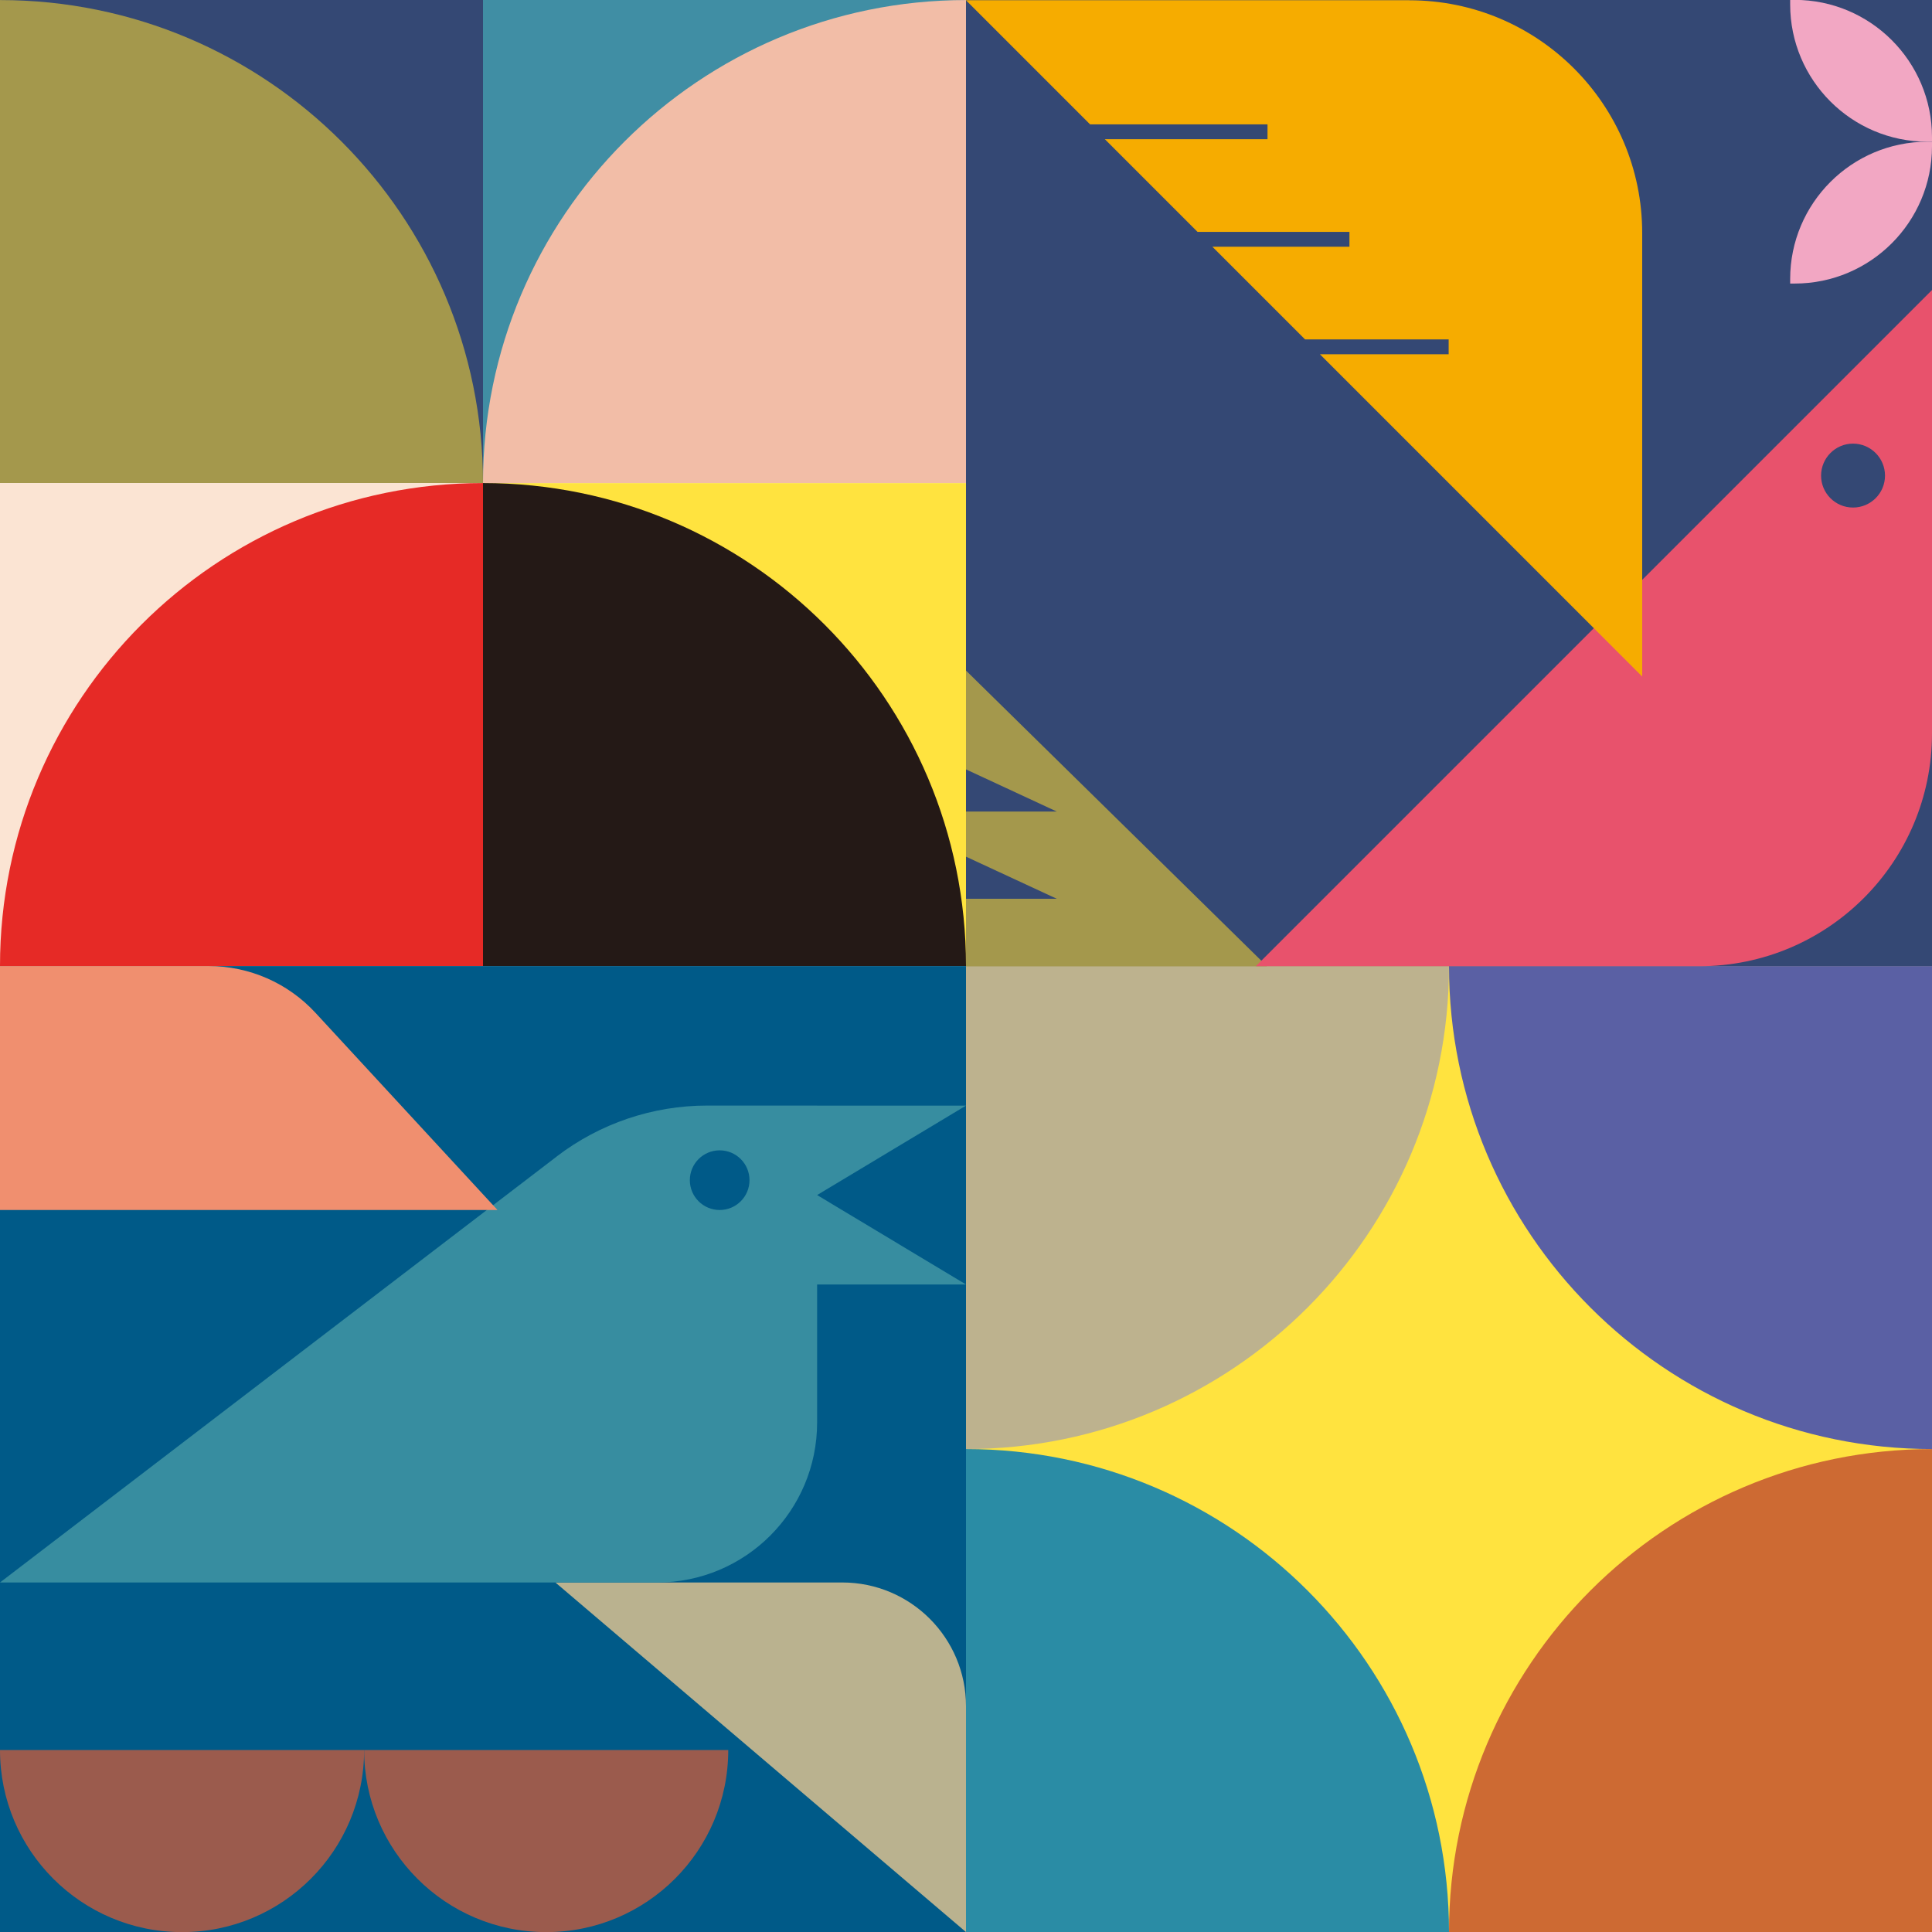 <?xml version="1.0" encoding="UTF-8"?>
<svg id="_レイヤー_1" data-name="レイヤー 1" xmlns="http://www.w3.org/2000/svg" viewBox="0 0 340 340">
  <defs>
    <style>
      .cls-1 {
        fill: #241916;
      }

      .cls-1, .cls-2, .cls-3, .cls-4, .cls-5, .cls-6, .cls-7, .cls-8, .cls-9, .cls-10, .cls-11, .cls-12, .cls-13, .cls-14, .cls-15, .cls-16, .cls-17, .cls-18, .cls-19, .cls-20 {
        stroke-width: 0px;
      }

      .cls-2 {
        fill: #e8526c;
      }

      .cls-3 {
        fill: #cd6a33;
      }

      .cls-4 {
        fill: #bab28f;
      }

      .cls-5 {
        fill: #408ea4;
      }

      .cls-6 {
        fill: #005a88;
      }

      .cls-7 {
        fill: #9b5b4d;
      }

      .cls-8 {
        fill: #5a60a4;
      }

      .cls-9 {
        fill: #fbe4d3;
      }

      .cls-10 {
        fill: #e62a26;
      }

      .cls-11 {
        fill: #378da0;
      }

      .cls-12 {
        fill: #f6ac00;
      }

      .cls-13 {
        fill: #ffe33f;
      }

      .cls-14 {
        fill: #a4984c;
      }

      .cls-15 {
        fill: #f2a7c3;
      }

      .cls-16 {
        fill: #f08f6f;
      }

      .cls-17 {
        fill: #344874;
      }

      .cls-18 {
        fill: #bdb28e;
      }

      .cls-19 {
        fill: #2a8ca5;
      }

      .cls-20 {
        fill: #f2bda7;
      }
    </style>
  </defs>
  <polygon class="cls-13" points="255 170.01 170 170.01 170 255.01 170 340.01 255 340.01 340 340.01 340 255.01 340 170.01 255 170.01"/>
  <rect class="cls-17" x="-5" y="-4.99" width="95" height="85" transform="translate(80.01 -4.99) rotate(90)"/>
  <path class="cls-14" d="M0,.01v85h85C85,38.07,46.94.01,0,.01Z"/>
  <rect class="cls-5" x="85" y="-9.99" width="85" height="95"/>
  <path class="cls-20" d="M85,85.01h85V.01C123.06.01,85,38.07,85,85.01Z"/>
  <path class="cls-18" d="M255,170.01h-85v85c46.94,0,85-38.06,85-85Z"/>
  <path class="cls-3" d="M255,340.01h85v-85c-46.94,0-85,38.06-85,85Z"/>
  <path class="cls-8" d="M340,255.01v-85h-85c0,46.94,38.06,85,85,85Z"/>
  <path class="cls-19" d="M255,340.01h-85s0-85,0-85c46.94,0,85,38.06,85,85Z"/>
  <rect class="cls-13" x="85" y="85.01" width="85" height="85" transform="translate(255 255.03) rotate(180)"/>
  <path class="cls-1" d="M170,170.01h-85s0-85,0-85c46.94,0,85,38.06,85,85Z"/>
  <rect class="cls-9" x="-10" y="85.01" width="95" height="85"/>
  <path class="cls-10" d="M0,170.01h85v-85C38.06,85.01,0,123.07,0,170.01Z"/>
  <rect class="cls-17" x="170" y="-9.99" width="180" height="180"/>
  <rect class="cls-6" x="-10" y="170.01" width="180" height="180"/>
  <path class="cls-7" d="M96.12,307.98h-32.04c0,17.69,14.34,32.04,32.04,32.04h0c17.69,0,32.04-14.34,32.04-32.04h0s-32.04,0-32.04,0Z"/>
  <path class="cls-7" d="M32.04,307.98H0c0,17.69,14.34,32.04,32.04,32.04h0c17.69,0,32.04-14.34,32.04-32.04h0s-32.04,0-32.04,0Z"/>
  <path class="cls-4" d="M97.74,278.49h50.48c12.03,0,21.78,9.75,21.78,21.78v39.74l-72.26-61.52Z"/>
  <path class="cls-11" d="M143.8,226.05h26.2l-26.2-15.74v15.74ZM97.96,203.54L0,278.49h115.64c15.55,0,28.16-12.61,28.16-28.16v-55.77h-19.35c-9.58,0-18.89,3.15-26.49,8.97ZM131.9,207.69c0,2.9-2.35,5.25-5.25,5.25s-5.25-2.35-5.25-5.25,2.35-5.25,5.25-5.25,5.25,2.35,5.25,5.25ZM143.8,194.57v15.74l26.2-15.74h-26.2Z"/>
  <path class="cls-16" d="M36.74,170.01H-4.09v42.93h91.64l-32.04-34.71c-4.84-5.24-11.65-8.22-18.78-8.22Z"/>
  <path class="cls-15" d="M339.2,24.94h.8v.8c0,13.33-10.83,24.16-24.16,24.16h-.8v-.8c0-13.33,10.83-24.16,24.16-24.16Z"/>
  <path class="cls-15" d="M339.2-.02h.8v.8c0,13.33-10.83,24.16-24.16,24.16h-.8v-.8C315.04,10.81,325.87-.02,339.2-.02Z" transform="translate(315.06 339.98) rotate(-90)"/>
  <polygon class="cls-14" points="170 135.4 185.98 142.82 170 142.82 170 150.76 185.98 158.17 170 158.17 170 170.05 222.97 170.05 170 118.01 170 135.4"/>
  <path class="cls-2" d="M221,170.04h78.03c22.63,0,40.97-18.34,40.97-40.97V51.04l-119,119ZM326.1,89.32c-3.11,0-5.62-2.52-5.62-5.62s2.52-5.63,5.62-5.63,5.63,2.52,5.63,5.63-2.52,5.62-5.63,5.62Z"/>
  <path class="cls-12" d="M248.03.05h-78.03l21.84,21.84h31.22v2.61h-28.62l16.31,16.31h26.73v2.61h-24.12l16.31,16.31h25.27v2.61h-22.66l56.72,56.72V41.02C289,18.39,270.66.05,248.03.05Z"/>
  <rect class="cls-14" x="-10" y=".01" width="10" height="85"/>
  <rect class="cls-8" x="340" y="170.01" width="10" height="85"/>
  <rect class="cls-3" x="340" y="255.01" width="10" height="84.99"/>
  <rect class="cls-12" x="170" y="-9.99" width="78.03" height="10.03"/>
  <rect class="cls-2" x="340" y="51.04" width="10" height="78.03"/>
</svg>